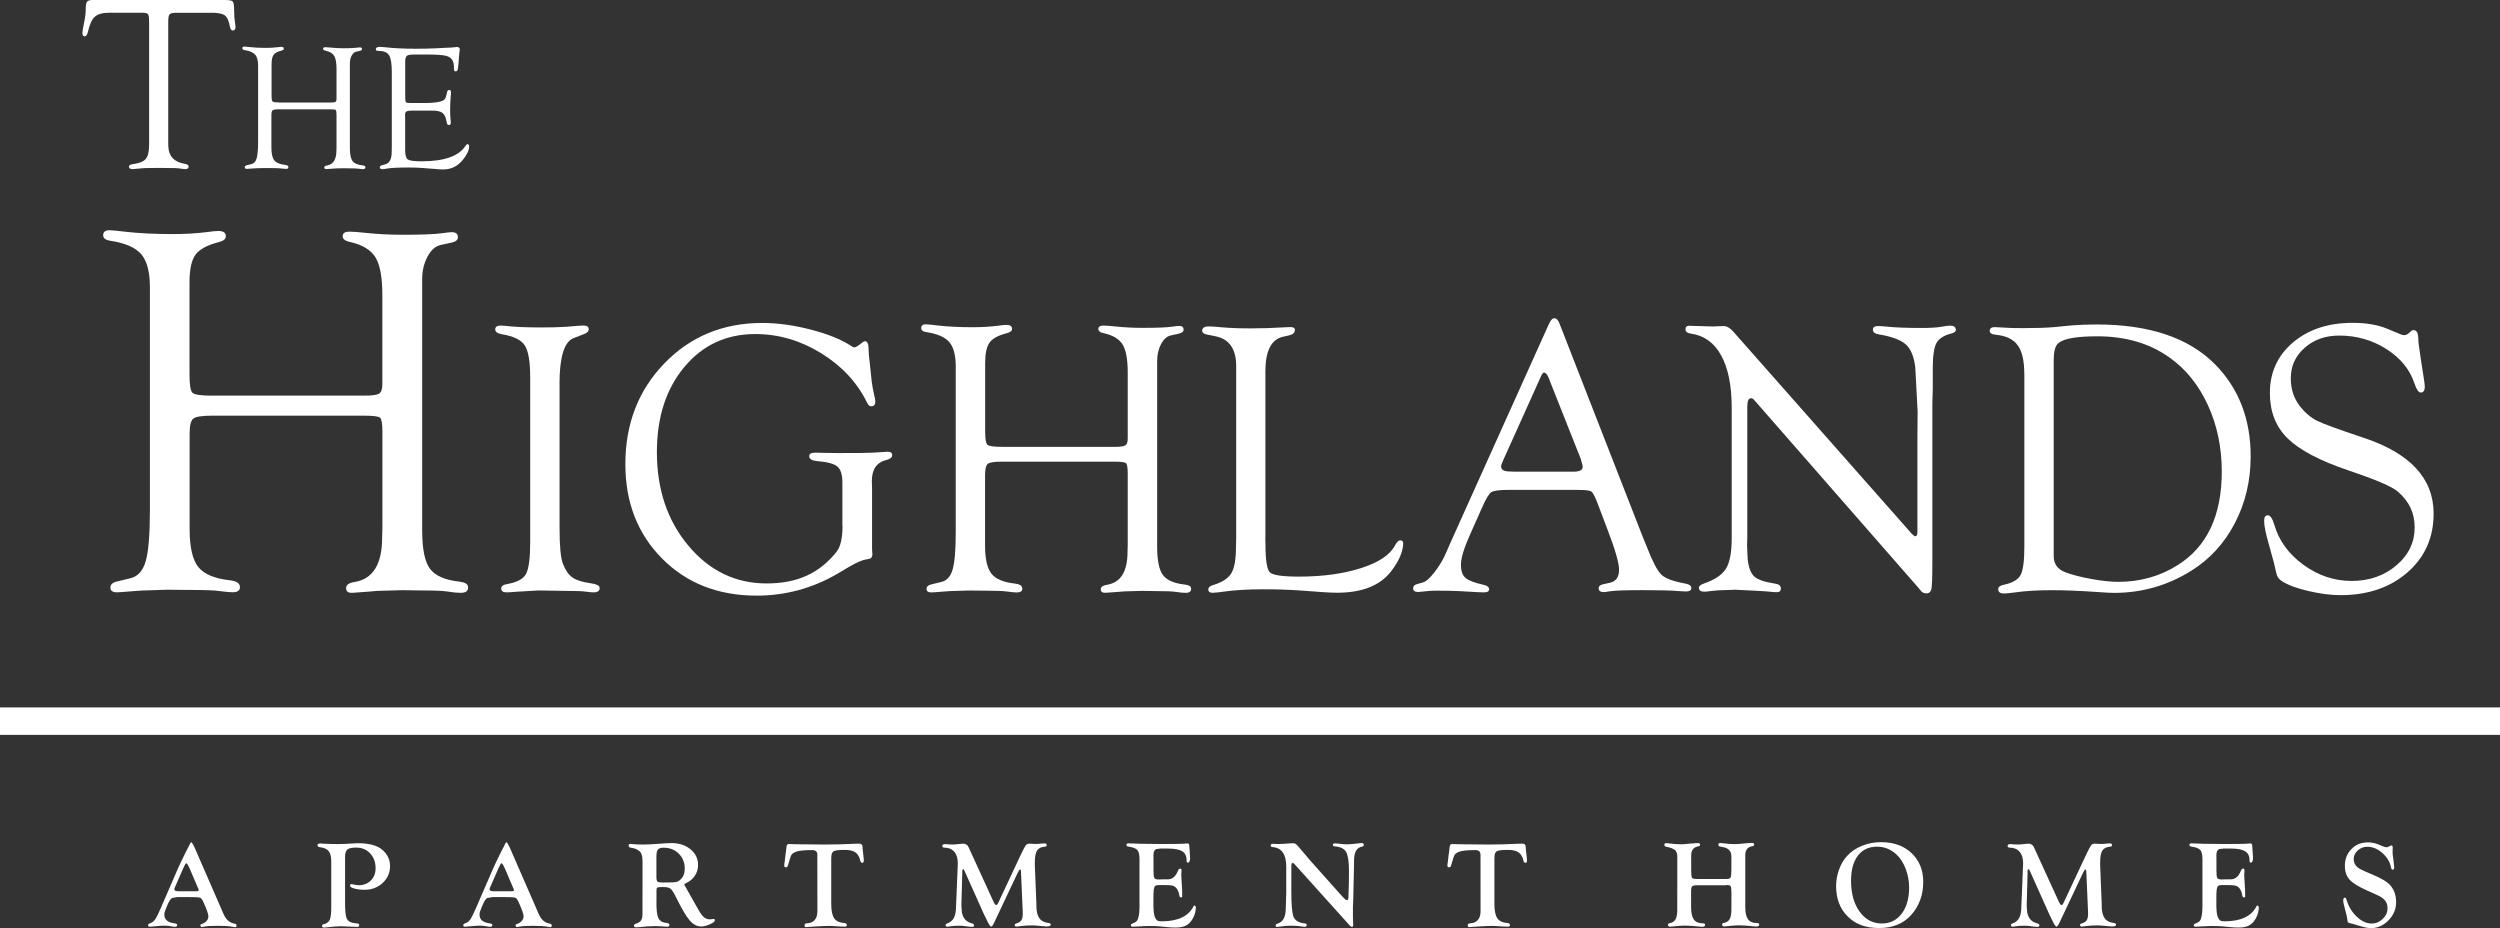 <?xml version="1.0" encoding="UTF-8"?>
<svg id="Layer_1" data-name="Layer 1" xmlns="http://www.w3.org/2000/svg" viewBox="0 0 473.45 175.75">
  <rect x="0" y="0" width="473.45" height="175.75" fill="#333333" stroke="none"/>
  <defs>
    <style>
      .cls-1 {
        fill: #fff;
        stroke-width: 0px;
      }
    </style>
  </defs>
  <path class="cls-1" d="M40.08,74.92h28.99c1.44,0,2.36-.13,2.75-.39s.59-.85.59-1.78v-16.81c0-3.38-.43-5.78-1.3-7.2-.87-1.41-2.47-2.38-4.79-2.91-.98-.19-1.46-.57-1.42-1.15.03-.54.44-.81,1.23-.81.69,0,1.8.08,3.34.25,2.16.23,4.45.34,6.88.34,3.5,0,5.96-.1,7.37-.29.88-.13,1.49-.2,1.82-.2.79,0,1.18.32,1.18.96,0,.5-.39.84-1.18,1.01l-2.01.44c-1.02.2-1.87.93-2.55,2.19-.69,1.26-1.03,2.71-1.03,4.35v47.51c0,3.51.49,5.93,1.47,7.27.98,1.34,2.87,2.16,5.65,2.46,1.01.13,1.54.45,1.57.96.07.77-.39,1.15-1.38,1.15-.66,0-1.51-.08-2.55-.25-.79-.13-2.42-.2-4.91-.2l-3.64-.05-3.69.1c-.59,0-1.38.05-2.36.15-2.03.16-3.16.25-3.39.25-.82.03-1.21-.29-1.18-.96.03-.58.59-.94,1.67-1.1,3.44-.59,5.16-3.4,5.16-8.41l.05-1.92v-18.06c0-1.54-.15-2.44-.44-2.71-.29-.26-1.28-.39-2.95-.39h-28.94c-1.87,0-3.03.19-3.49.56-.46.38-.69,1.34-.69,2.87v18.03c0,3.41.54,5.8,1.62,7.17s3.1,2.23,6.04,2.55c1.21.13,1.83.55,1.87,1.25.03.67-.44,1.01-1.42,1.01-.43,0-1.23-.07-2.41-.22-.88-.15-2.85-.22-5.9-.22l-4.13-.04-3.24.11c-.82,0-1.85.05-3.1.16-1.7.15-2.74.22-3.1.22-.82,0-1.23-.3-1.23-.91,0-.58.43-.96,1.28-1.15l2.46-.59c1.44-.33,2.42-1.41,2.95-3.25.52-1.84.79-5.06.79-9.65v-42.25c0-2.86-.54-4.92-1.62-6.2s-3.01-2.13-5.8-2.56c-.95-.13-1.43-.48-1.43-1.05,0-.67.43-.99,1.28-.96.62.03,1.6.13,2.95.29,2.55.29,5.55.44,8.99.44,2.33,0,4.5-.13,6.53-.39.88-.13,1.57-.2,2.06-.2.95,0,1.42.34,1.42,1.01,0,.51-.44.88-1.33,1.1-2.19.56-3.67,1.36-4.42,2.39-.75,1.03-1.13,2.77-1.13,5.2v17.6c0,1.87.19,2.99.57,3.35.38.36,1.58.54,3.61.54Z"/>
  <path class="cls-1" d="M105.97,72.73v27.26c0,3.4.21,5.65.62,6.74.48,1.24,1.08,2.11,1.8,2.62.71.51,1.84.87,3.36,1.09,1.21.17,1.82.46,1.82.89,0,.57-.38.85-1.13.85-.36,0-.82-.04-1.38-.12-.75-.11-2.04-.16-3.85-.16l-5.27-.08-4.29.25c-.7.07-1.29.11-1.75.11-.65,0-.98-.25-.98-.75,0-.43.38-.7,1.13-.82,1.84-.32,3.03-.95,3.56-1.91.53-.96.8-2.98.8-6.06v-31.17c0-3.01-.35-5.04-1.04-6.08-.69-1.04-2.16-1.75-4.42-2.11-.75-.14-1.14-.43-1.16-.85-.02-.52.33-.78,1.05-.78.19,0,.41.01.65.04,1.77.22,4.12.32,7.05.32,1.79,0,3.33-.04,4.62-.12l2.44-.2c.46-.03.76-.04.91-.04.65,0,.98.23.98.68,0,.43-.32.75-.95.96l-1.89.73c-1.79.68-2.69,3.58-2.69,8.71Z"/>
  <path class="cls-1" d="M159.53,99.54v-8.18c0-1.48-.32-2.48-.96-3.02-.64-.53-1.93-.87-3.87-1.02-.95-.09-1.43-.4-1.45-.92-.02-.45.39-.68,1.24-.68l1.46.04,2.73.04c3.74,0,5.92-.02,6.52-.07,1.68-.12,2.65-.18,2.92-.18.56,0,.84.22.84.67,0,.4-.36.7-1.09.89-1.84.44-2.76,1.77-2.76,4.01l.04,1.17v11.66l.07,1.17-.22.55c-.15.12-.5.22-1.05.29-.65.1-1.66.53-3.02,1.31l-2.4,1.42c-4.73,2.74-9.81,4.11-15.23,4.11-7.27,0-13.24-2.33-17.89-7-4.65-4.67-6.98-10.64-6.98-17.91,0-7.64,2.47-14,7.4-19.09,4.93-5.09,11.11-7.64,18.53-7.64,2.86,0,5.9.41,9.11,1.24,3.21.82,5.77,1.85,7.69,3.09.29.19.5.29.62.29.17,0,.4-.1.69-.29l.87-.65c.17-.15.34-.22.51-.22.44,0,.65.57.65,1.71,0,.53.07,1.36.22,2.47l.36,3.42c.12.92.29,1.84.51,2.76.12.44.18.79.18,1.05,0,.58-.24.89-.73.91-.32.02-.58-.18-.8-.62-1.89-3.87-4.8-7.01-8.73-9.43-3.93-2.42-8.09-3.63-12.48-3.63-5.48,0-9.96,2.08-13.43,6.24-3.47,4.16-5.2,9.54-5.2,16.12,0,7.07,1.99,12.98,5.98,17.74,3.99,4.76,8.93,7.13,14.82,7.13s10.02-1.99,13.2-5.96c.78-.97,1.16-2.63,1.16-4.98Z"/>
  <path class="cls-1" d="M189.64,84.63h21.45c1.07,0,1.75-.1,2.04-.29s.44-.63.44-1.31v-12.44c0-2.5-.32-4.28-.96-5.33-.64-1.05-1.82-1.76-3.55-2.15-.73-.14-1.08-.43-1.05-.85.02-.4.33-.6.91-.6.51,0,1.33.06,2.47.18,1.6.17,3.3.25,5.09.25,2.59,0,4.41-.07,5.45-.22.65-.1,1.1-.15,1.35-.15.58,0,.87.24.87.71,0,.37-.29.62-.87.75l-1.49.33c-.75.15-1.38.68-1.89,1.62-.51.93-.76,2.01-.76,3.22v35.16c0,2.59.36,4.39,1.09,5.38.73.99,2.12,1.6,4.18,1.82.75.09,1.14.33,1.16.71.05.57-.29.85-1.02.85-.49,0-1.12-.06-1.89-.18-.58-.1-1.79-.15-3.64-.15l-2.69-.04-2.73.07c-.44,0-1.02.04-1.75.11-1.5.12-2.34.18-2.51.18-.61.02-.9-.21-.87-.71.02-.43.44-.7,1.24-.82,2.55-.44,3.82-2.51,3.82-6.23l.04-1.42v-13.36c0-1.14-.11-1.81-.33-2-.22-.19-.95-.29-2.18-.29h-21.42c-1.38,0-2.24.14-2.58.42-.34.28-.51.99-.51,2.13v13.34c0,2.52.4,4.29,1.2,5.31s2.29,1.65,4.47,1.89c.9.1,1.36.4,1.38.93.02.5-.33.75-1.05.75-.32,0-.91-.06-1.78-.17-.65-.11-2.11-.17-4.36-.17l-3.05-.03-2.4.08c-.61,0-1.37.04-2.29.12-1.26.11-2.02.16-2.29.16-.61,0-.91-.22-.91-.68,0-.43.31-.71.95-.85l1.82-.44c1.07-.24,1.79-1.04,2.18-2.41.39-1.36.58-3.74.58-7.14v-31.27c0-2.11-.4-3.64-1.2-4.59s-2.23-1.58-4.29-1.9c-.7-.09-1.05-.35-1.05-.78,0-.5.31-.73.95-.71.46.02,1.19.1,2.18.22,1.89.22,4.11.33,6.65.33,1.72,0,3.33-.1,4.84-.29.65-.1,1.16-.15,1.53-.15.7,0,1.05.25,1.05.75,0,.38-.33.65-.98.82-1.62.41-2.72,1-3.27,1.77-.56.77-.84,2.05-.84,3.85v13.02c0,1.39.14,2.21.42,2.48.28.27,1.17.4,2.67.4Z"/>
  <path class="cls-1" d="M239.62,101.96l.04,1.27c0,2.91.28,4.64.84,5.17s2.38.8,5.46.8c4.54,0,8.48-.54,11.82-1.62,3.34-1.08,5.47-2.5,6.39-4.27.34-.65.68-.98,1.02-.98.39,0,.57.24.55.72-.1,1.59-.89,3.35-2.37,5.25-2.09,2.63-5.47,3.95-10.15,3.95-.78,0-1.67-.04-2.69-.11l-3.93-.29c-2.31-.17-4.74-.25-7.32-.25-2.98,0-5.48.15-7.5.44-.85.12-1.53.19-2.04.22-.61.02-.91-.19-.91-.64,0-.38.33-.66.99-.85,1.68-.51,2.81-1.26,3.39-2.24.57-.98.86-2.64.86-4.97l.04-1.68v-32.56c0-3.23-1.31-5.11-3.93-5.64l-1.64-.33c-.58-.12-.87-.36-.87-.71,0-.54.41-.82,1.23-.82.56,0,1.32.05,2.29.15,1.64.15,3.5.22,5.55.22,2.23,0,4.24-.06,6.06-.18.92-.05,1.44-.07,1.56-.07.58,0,.87.18.87.53,0,.52-.35.86-1.05,1.03l-1.27.29c-2.18.53-3.27,2.71-3.27,6.52v31.65Z"/>
  <path class="cls-1" d="M298.93,92.77h-13.16c-1.79,0-2.91.15-3.35.44s-1.02,1.26-1.75,2.91l-2.38,5.36c-1.08,2.45-1.62,4.27-1.62,5.46s.29,1.97.85,2.48c.57.51,1.69.95,3.36,1.31.73.14,1.1.43,1.13.85.02.4-.31.6-1.01.6-.27,0-.68-.01-1.23-.04l-3.48-.2c-1.16-.05-2.5-.08-4.03-.08-.7,0-1.25.02-1.63.05-1.23.14-1.91.2-2.03.2-.65,0-.98-.22-.98-.67,0-.4.21-.66.62-.78l1.35-.4c.48-.15,1.14-.73,1.96-1.76.82-1.03,1.5-2.1,2.04-3.22l1.05-2.4,18.69-41.52c.32-.73.67-1.09,1.05-1.09s.72.35.98,1.06l15.63,40.05.8,1.97c1.14,2.94,2.08,4.76,2.84,5.48s2.28,1.28,4.58,1.69c.75.14,1.11.44,1.09.89-.02.4-.36.6-1.02.6-.22,0-.68-.02-1.38-.07-1.26-.12-3.5-.18-6.73-.18s-5.48.07-6.33.22c-.51.1-.89.15-1.13.15-.63,0-.95-.25-.95-.75,0-.38.3-.63.91-.75l1.13-.25c1.21-.24,1.82-1.07,1.82-2.48,0-1.29-.74-3.85-2.22-7.69l-1.82-4.81c-.51-1.34-.91-2.11-1.2-2.31-.29-.21-1.12-.31-2.47-.31ZM299.37,86.92l-5.71-14.4-.29-.76c-.29-.78-.61-1.18-.95-1.2-.17-.02-.36.21-.58.69l-7.09,15.74c-.32.68-.47,1.13-.47,1.35,0,.63.56.95,1.67.95l.98.04h10.98c1.21,0,1.82-.3,1.82-.91,0-.17-.06-.45-.18-.84l-.18-.65Z"/>
  <path class="cls-1" d="M365.95,76.05v30.47c0,2.74-.06,4.41-.18,5-.12.59-.46.88-1.02.85-.36-.02-.64-.13-.84-.33l-.8-.95-30.65-35.05-.36-.4c-.15-.15-.32-.22-.51-.22-.46,0-.69.55-.69,1.64v24.68l-.04,1.53.11,2.58c.17,1.6.58,2.71,1.24,3.31.65.61,1.94,1.06,3.85,1.35.8.1,1.2.4,1.2.93,0,.47-.25.71-.76.71-.34,0-.7-.02-1.09-.07-.27-.05-1.32-.12-3.16-.22l-3.71-.18-1.75.07c-.95,0-1.84.06-2.69.17-.63.09-1.08.13-1.35.13-.63,0-.97-.22-1.02-.68-.02-.36.32-.65,1.02-.89,2.04-.7,3.41-1.64,4.13-2.82.72-1.18,1.07-3.08,1.07-5.7v-24.74c0-4.2-.67-7.5-2-9.92s-3.26-3.79-5.78-4.13c-.65-.09-.98-.37-.98-.82s.27-.67.8-.67c.12,0,.32.01.58.04l1.49.04,2.44.07.58-.04c.58-.02,1.03-.04,1.35-.04.61,0,1.21.35,1.82,1.05l33.45,37.89c.53.61.87.9,1.02.87.24-.02.38-.25.4-.69v-18l.04-4.91-.44-8.36c-.24-2.06-.84-3.52-1.8-4.38-.96-.86-2.69-1.5-5.18-1.91-.7-.12-1.05-.41-1.05-.89s.35-.67,1.05-.67c.31,0,.82.03,1.53.1,1.67.18,3.91.26,6.73.26,1.5,0,2.7-.07,3.6-.22.78-.15,1.37-.22,1.78-.22.63,0,.97.25,1.02.76.02.32-.22.55-.73.69-1.48.36-2.45.97-2.93,1.82-.47.85-.71,2.44-.71,4.76v3.93l-.07,2.4Z"/>
  <path class="cls-1" d="M383.36,70.79c0-2.45-.41-4.25-1.24-5.39-.82-1.14-2.19-1.81-4.11-2-.8-.07-1.2-.32-1.2-.74,0-.47.32-.71.95-.71l2.87.15c.29.02,1.14.04,2.55.04,2.45,0,4.35-.06,5.71-.18l3.38-.33c1.45-.12,3.05-.18,4.8-.18,9.94,0,17.39,2.5,22.36,7.49,4.53,4.56,6.8,10.39,6.8,17.49,0,4.58-.99,8.79-2.98,12.62-1.99,3.83-4.75,6.85-8.29,9.05-4.46,2.79-9.33,4.18-14.62,4.18-.63,0-1.75-.06-3.35-.18-3.25-.22-6.07-.33-8.47-.33-2.59,0-4.85.13-6.76.4-.87.12-1.56.19-2.07.22-.85.05-1.27-.22-1.27-.82,0-.4.34-.68,1.02-.82,1.65-.34,2.71-.95,3.2-1.82.48-.87.73-2.66.73-5.35v-32.77ZM388.93,67.9v37.43c0,1.48.74,2.49,2.22,3.05,1.28.48,2.92.91,4.92,1.27,2,.36,3.69.54,5.07.54,4.14,0,7.87-1.04,11.19-3.12,5.62-3.48,8.43-9.41,8.43-17.79,0-4.55-.88-8.74-2.63-12.56-1.76-3.82-4.17-6.82-7.25-9-3.75-2.69-8.32-4.03-13.69-4.03-3.83,0-6.26.41-7.3,1.23-.63.48-.94,1.48-.94,2.98Z"/>
  <path class="cls-1" d="M445.55,61.14c2.59,0,4.79.38,6.58,1.13l2.51,1.05c.22.1.44.15.65.15.29,0,.58-.12.87-.36l.51-.44c.07-.1.21-.15.4-.15.61-.02.91.57.91,1.78,0,.41.16,1.64.47,3.67l.58,3.75c.12.8.18,1.3.18,1.49,0,.75-.26,1.13-.78,1.13-.4,0-.79-.58-1.19-1.75-.87-2.63-2.64-4.79-5.31-6.49-2.67-1.7-5.65-2.55-8.93-2.55-2.61,0-4.79.77-6.54,2.31-1.75,1.54-2.63,3.46-2.63,5.77,0,2.04.57,3.8,1.71,5.28.99,1.26,2.08,2.18,3.25,2.77,1.17.58,4.06,1.64,8.66,3.17,8.96,2.93,13.43,7.74,13.43,14.42,0,4.53-1.65,8.24-4.94,11.12-3.3,2.88-7.53,4.32-12.69,4.32-1.87,0-3.92-.27-6.16-.8-2.24-.53-3.88-1.15-4.93-1.85-.44-.29-.73-.6-.87-.93-.15-.33-.36-1.17-.65-2.53-.05-.19-.35-1.3-.91-3.31-.63-2.18-.95-3.73-.95-4.65,0-.73.25-1.08.74-1.05.44.02.84.62,1.19,1.79.87,3.01,2.71,5.54,5.51,7.58,2.8,2.04,5.85,3.06,9.14,3.06s6.16-.98,8.47-2.95c2.31-1.96,3.46-4.36,3.46-7.17s-1.07-4.96-3.2-6.81c-1.09-.95-4.24-2.29-9.44-4.04-5.37-1.82-9.18-3.83-11.42-6.03-2.24-2.2-3.36-5.06-3.36-8.58,0-3.92,1.46-7.12,4.38-9.59,2.92-2.47,6.68-3.71,11.29-3.71Z"/>
  <path class="cls-1" d="M39.95,2.42h-6.53c-.68,0-1.11.09-1.29.28-.18.19-.27.64-.27,1.37v22.8l.02.91c.08,1.81,1.09,2.89,3.04,3.23.54.09.81.27.81.52,0,.33-.22.5-.65.5-.19,0-.57-.05-1.14-.14-.29-.05-.99-.07-2.09-.07l-1.7-.02-1.82.02c-.65,0-1.2.02-1.65.07-.88.09-1.4.14-1.56.14-.47,0-.7-.17-.7-.5,0-.24.26-.39.77-.45,1.19-.16,2-.48,2.42-.99.42-.5.63-1.41.63-2.71V4.32l-.02-.61c0-.56-.08-.91-.24-1.07-.16-.16-.54-.23-1.13-.23h-6.15c-1.25,0-2.16.25-2.73.75-.57.5-1,1.45-1.31,2.84-.14.6-.35.9-.63.88-.28-.01-.42-.22-.42-.62,0-.32.09-.92.28-1.78.23-1.11.35-2.03.35-2.75s.08-1.18.24-1.4C16.64.11,16.99,0,17.51,0h25.01C43.38,0,43.89.09,44.07.28s.27.73.27,1.64.04,1.57.12,1.99c.08.52.12.9.14,1.13.02.46-.15.71-.49.74-.28.02-.46-.22-.56-.72-.2-1.1-.53-1.82-.98-2.15s-1.32-.5-2.62-.5Z"/>
  <path class="cls-1" d="M52.81,19.42h9.79c.49,0,.8-.04.93-.13.13-.09.2-.29.2-.6v-5.68c0-1.14-.15-1.95-.44-2.43-.29-.48-.83-.8-1.62-.98-.33-.06-.49-.19-.48-.39.01-.18.15-.27.41-.27.23,0,.61.03,1.13.08.73.08,1.5.12,2.32.12,1.18,0,2.01-.03,2.49-.1.3-.04.5-.07.61-.07.27,0,.4.11.4.32,0,.17-.13.28-.4.34l-.68.15c-.34.07-.63.31-.86.74s-.35.92-.35,1.47v16.04c0,1.18.17,2,.5,2.46.33.45.97.73,1.91.83.34.04.52.15.53.32.02.26-.13.39-.46.39-.22,0-.51-.03-.86-.08-.27-.04-.82-.07-1.66-.07l-1.23-.02-1.24.03c-.2,0-.46.02-.8.05-.69.06-1.07.08-1.14.08-.28.01-.41-.1-.4-.32.01-.19.2-.32.56-.37,1.16-.2,1.74-1.15,1.74-2.84l.02-.65v-6.1c0-.52-.05-.83-.15-.91-.1-.09-.43-.13-1-.13h-9.77c-.63,0-1.02.06-1.18.19-.16.13-.23.45-.23.97v6.09c0,1.15.18,1.96.55,2.42.37.46,1.05.75,2.04.86.41.04.62.18.63.42.01.23-.15.34-.48.34-.14,0-.41-.03-.81-.08-.3-.05-.96-.08-1.99-.08h-1.39s-1.09.02-1.09.02c-.28,0-.63.02-1.05.06-.58.05-.92.07-1.05.07-.28,0-.41-.1-.41-.31,0-.19.14-.32.43-.39l.83-.2c.49-.11.82-.48,1-1.1.18-.62.27-1.71.27-3.26v-14.27c0-.96-.18-1.66-.55-2.09-.37-.43-1.02-.72-1.96-.86-.32-.04-.48-.16-.48-.36,0-.23.14-.33.43-.32.21.01.54.04,1,.1.86.1,1.87.15,3.04.15.79,0,1.52-.04,2.21-.13.3-.04.53-.07.7-.07.32,0,.48.11.48.34,0,.17-.15.3-.45.37-.74.19-1.24.46-1.49.81-.25.35-.38.93-.38,1.76v5.94c0,.63.06,1.01.19,1.13s.53.18,1.22.18Z"/>
  <path class="cls-1" d="M76.74,11.74v6.69c0,.51.05.82.14.92.09.11.38.16.85.16h2.55c1.16,0,2.08-.07,2.75-.2.6-.12.98-.28,1.16-.48s.34-.66.48-1.39c.06-.28.2-.41.42-.4.21.01.32.16.32.45,0,.08,0,.2-.02.36-.1,1.07-.15,2.05-.15,2.93,0,.67.03,1.34.1,2,.02.22.03.38.03.48,0,.28-.11.41-.32.41-.24,0-.38-.12-.42-.36l-.1-.46c-.13-.74-.4-1.24-.79-1.51-.4-.27-1.07-.4-2.02-.4h-3.66c-.54,0-.9.06-1.08.17-.18.11-.27.33-.27.66l.02.55v6.12c0,.94.17,1.53.5,1.76.34.23,1.19.35,2.56.35,4.34,0,7.13-.98,8.37-2.94.12-.19.25-.29.37-.3.2-.01.31.13.31.43,0,.72-.4,1.57-1.21,2.56-.97,1.19-2.2,1.79-3.68,1.79-.32,0-.75-.02-1.29-.07-2.11-.2-3.86-.3-5.24-.3-1.94,0-3.3.07-4.1.2-.42.08-.71.12-.86.12-.35,0-.53-.12-.53-.36,0-.18.14-.31.43-.39l.63-.18c.8-.22,1.19-1,1.19-2.33l.02-1.08v-14.04c0-1.58-.17-2.65-.52-3.2-.35-.55-1.03-.82-2.03-.82-.32,0-.48-.1-.48-.31,0-.3.25-.45.75-.45.28,0,.65.03,1.11.08,1.58.18,3.48.27,5.71.27,1.35,0,2.54-.02,3.58-.07l2.36-.12c.65-.02,1.05-.04,1.19-.07.3-.04.52-.07.66-.07.36,0,.55.16.55.48,0,.1-.02.23-.05.38s-.08.6-.13,1.32l-.07.98c-.06.64-.11,1.04-.17,1.2s-.18.25-.37.26c-.21.01-.32-.15-.32-.5v-.43c0-.35-.07-.69-.2-1.01-.21-.5-.63-.83-1.28-1-.64-.17-1.82-.25-3.53-.25h-2.6c-.68,0-1.13.09-1.32.26-.2.17-.3.55-.3,1.14Z"/>
  <path class="cls-1" d="M37.1,161.08l5.2,11.94c.26.6.56,1.05.92,1.35.35.3.8.5,1.36.59.14.02.21.13.21.33,0,.21-.09.31-.26.3-.1,0-.24-.03-.44-.07-.59-.13-1.54-.19-2.84-.19s-2.21.06-2.68.18c-.11.03-.21.05-.3.05-.21,0-.32-.11-.32-.33,0-.11.08-.19.25-.24.37-.11.67-.3.91-.57.24-.27.36-.56.36-.87,0-.43-.33-1.36-.99-2.81-.21-.44-.43-.7-.68-.76-.25-.06-1.12-.1-2.63-.1h-1.55l-1.03.18c-.28.13-.6.63-.96,1.51l-.35.88c-.11.25-.16.51-.16.76,0,.96.67,1.51,2.01,1.67.29.04.43.15.42.34-.02.2-.15.3-.41.3-.14,0-.33-.02-.58-.07-.5-.1-.95-.15-1.35-.15-.36,0-.94.04-1.74.11-.6.06-.97.09-1.11.09-.21,0-.32-.09-.32-.28,0-.16.11-.27.32-.35.41-.13.74-.37.99-.71.25-.35.62-1.08,1.1-2.19l3.12-7.2c.25-.57.43-.96.53-1.18l1.06-2.18.55-1.07v.03c.24-.58.41-.87.49-.87.12,0,.33.32.63.96l.27.61ZM37.52,168.23l-1.49-3.49c-.36-.84-.61-1.26-.76-1.26-.09,0-.26.27-.5.81l-.22.48-1.33,3.05-.13.28c-.05.11-.08.21-.08.3,0,.26.27.39.82.39h3.38c.29,0,.43-.08.43-.24,0-.04-.02-.1-.06-.19l-.06-.13Z"/>
  <path class="cls-1" d="M65.35,162.35v8.67c0,1.45.1,2.4.29,2.87.23.56.76.87,1.59.95l.49.05c.21.02.31.13.31.34s-.15.31-.43.31c-.07,0-.18,0-.33-.02-.24-.02-.5-.03-.75-.03l-1.77-.07h-.45c-.54.01-1.28.07-2.22.18-.31.04-.55.06-.72.06-.24,0-.37-.09-.38-.28,0-.18.09-.29.29-.34.59-.14.98-.42,1.17-.83.19-.42.29-1.19.29-2.32v-8.8c0-.88-.17-1.52-.5-1.92-.33-.4-.89-.65-1.68-.73-.28-.04-.42-.16-.42-.36,0-.23.16-.34.49-.34.08,0,.26.01.54.03.84.05,1.81.08,2.92.08.53,0,.96-.01,1.3-.03l1.27-.08c.43-.03.82-.05,1.17-.05,2.16,0,3.73.45,4.72,1.36.88.82,1.33,1.81,1.33,2.97,0,1.26-.46,2.32-1.4,3.19-.93.87-2.07,1.3-3.42,1.3-.73,0-1.37-.08-1.93-.23-.55-.15-.83-.33-.83-.54s.1-.31.29-.31c.05,0,.11.01.18.03.42.12.83.18,1.22.18.92,0,1.67-.3,2.26-.9.59-.6.89-1.36.89-2.29,0-1.16-.34-2.1-1.03-2.83-.68-.73-1.56-1.1-2.64-1.1-.83,0-1.39.12-1.68.37-.29.25-.43.73-.43,1.44Z"/>
  <path class="cls-1" d="M96.79,161.08l5.2,11.94c.26.6.56,1.05.92,1.35.35.3.8.5,1.36.59.14.02.21.13.21.33,0,.21-.09.31-.26.3-.1,0-.24-.03-.44-.07-.59-.13-1.54-.19-2.84-.19s-2.21.06-2.68.18c-.11.03-.21.05-.3.05-.21,0-.32-.11-.32-.33,0-.11.08-.19.25-.24.37-.11.67-.3.91-.57.24-.27.36-.56.36-.87,0-.43-.33-1.36-.99-2.81-.21-.44-.43-.7-.68-.76-.25-.06-1.12-.1-2.63-.1h-1.55l-1.03.18c-.28.13-.6.63-.96,1.51l-.35.88c-.11.25-.16.51-.16.76,0,.96.67,1.51,2.01,1.67.29.04.43.15.42.34-.02.2-.15.3-.41.3-.14,0-.33-.02-.58-.07-.5-.1-.95-.15-1.35-.15-.36,0-.94.04-1.74.11-.6.06-.97.09-1.11.09-.21,0-.32-.09-.32-.28,0-.16.11-.27.32-.35.41-.13.74-.37.99-.71.25-.35.62-1.08,1.1-2.19l3.12-7.2c.25-.57.43-.96.53-1.18l1.06-2.18.55-1.07v.03c.24-.58.41-.87.49-.87.12,0,.33.32.63.96l.27.61ZM97.22,168.23l-1.49-3.49c-.36-.84-.61-1.26-.76-1.26-.09,0-.26.27-.5.81l-.22.48-1.33,3.05-.13.28c-.05.11-.08.21-.08.3,0,.26.27.39.82.39h3.38c.29,0,.43-.08.43-.24,0-.04-.02-.1-.06-.19l-.06-.13Z"/>
  <path class="cls-1" d="M124.31,170.98c0,1.45.13,2.43.4,2.94.27.51.79.81,1.58.88.32.03.48.15.48.37s-.13.33-.39.33c-.08,0-.24-.01-.47-.03-.66-.05-1.29-.08-1.9-.08-.51,0-.96.01-1.36.04l-.96.09-.77.07c-.21.02-.36.03-.45.03-.27,0-.41-.1-.41-.31,0-.17.08-.28.23-.33.52-.16.88-.37,1.08-.64s.3-.68.3-1.24v-1.53s.01-8.26.01-8.26c0-.91-.11-1.53-.34-1.84-.37-.51-.98-.82-1.83-.92-.31-.05-.47-.18-.47-.4s.11-.33.32-.33c.08,0,.22.01.41.03.59.06,1.23.09,1.93.09.77,0,1.7-.04,2.8-.13,1.29-.1,2.18-.15,2.67-.15,1.45,0,2.65.4,3.6,1.18.95.79,1.43,1.78,1.43,2.98,0,.76-.21,1.44-.63,2.06-.42.62-1,1.09-1.74,1.41-.15.06-.23.14-.22.23,0,.08.05.17.11.27s.17.29.31.54l1.02,1.81,1.18,2.09c.4.71.76,1.2,1.08,1.47.32.27.69.41,1.12.41.18,0,.34-.02.49-.05.09-.02.18-.03.25-.03.14,0,.21.09.21.26,0,.22-.31.47-.94.75-.62.28-1.18.42-1.66.42-.78,0-1.51-.38-2.17-1.15-.66-.77-1.52-2.23-2.58-4.37-.41-.85-.75-1.38-1.02-1.61-.27-.22-.7-.34-1.3-.34h-.71l-.51.09c-.11.06-.17.24-.17.55v2.32ZM124.31,162.05v3.96c0,.49.06.8.19.93s.43.19.9.19c1.36,0,2.2-.02,2.53-.07s.63-.2.91-.46c.56-.5.84-1.2.84-2.08,0-1.15-.38-2.1-1.13-2.85-.75-.75-1.71-1.13-2.87-1.13-.52,0-.88.11-1.07.33s-.29.62-.29,1.2Z"/>
  <path class="cls-1" d="M157.42,162.56v8.61c0,1.29.19,2.2.56,2.74s1.03.84,1.98.9c.27.02.41.16.41.41,0,.18-.12.27-.35.27-.05,0-.15,0-.29-.01l-.86-.03-1.43-.09c-.11,0-.27-.01-.46-.01-.44,0-.84.01-1.19.03l-2.53.15c-.27.03-.45.05-.55.05-.24,0-.35-.1-.34-.3,0-.17.05-.28.11-.33.07-.05.22-.08.45-.1.59-.04,1.05-.25,1.38-.65s.49-.93.49-1.61v-.54s-.01-10.16-.01-10.16c0-.6-.32-.9-.97-.9-1.53,0-2.57.11-3.12.33-.4.17-.67.36-.81.57-.13.21-.31.73-.54,1.57l-.09.32c-.08.31-.21.47-.39.47-.25,0-.37-.12-.35-.35,0-.21.05-.51.11-.89l.11-1,.14-1.02.08-.7c.03-.3.19-.45.48-.45.08,0,.21,0,.39.02.3.02.72.03,1.27.03l2.33.02,2.78.03c1.79,0,3.69-.05,5.7-.15.4-.02.65-.02.77-.02.42,0,.64.18.66.53l.06.82c0,.13.05.44.11.93.05.4.08.73.08.97s-.1.38-.31.38c-.18,0-.3-.15-.37-.44-.16-.71-.47-1.23-.92-1.54s-1.11-.47-1.97-.47c-1.16,0-1.88.09-2.17.27-.29.18-.43.62-.43,1.33Z"/>
  <path class="cls-1" d="M183.45,160.49l4.69,10.25c.21.45.38.67.51.66s.28-.16.42-.47l4.31-9.19c.41-.87.7-1.41.87-1.64.18-.22.41-.33.69-.33.11,0,.28.01.5.03.22.02.45.03.69.03.31,0,.7-.03,1.16-.08.24-.02.41-.03.53-.03.27,0,.4.11.4.33,0,.18-.1.28-.31.29-.72.05-1.22.29-1.5.72s-.43,1.15-.43,2.16v.78s.29,7.1.29,7.1v.47c.01,1.05.2,1.83.57,2.34.37.51.98.81,1.82.9.21.03.32.14.32.34,0,.21-.26.31-.78.31-.15,0-.4-.02-.73-.06-.93-.1-1.59-.15-1.98-.15-.8,0-1.47.04-2,.11-.5.08-.85.11-1.03.11s-.29-.1-.29-.29c0-.15.11-.25.33-.31.43-.12.74-.32.92-.58.18-.27.27-.66.27-1.19,0-.25,0-.43-.01-.54l-.33-7.59c0-.21-.06-.31-.15-.31-.11,0-.27.21-.47.63l-4.31,9.13-.16.34c-.22.47-.4.71-.55.72-.17,0-.45-.41-.84-1.26l-.58-1.19-3.66-8.17-.08-.17c-.03-.05-.08-.08-.14-.08-.12,0-.18.16-.18.47v.37s-.16,5.78-.16,5.78v.46s.09,1.08.09,1.08c.21,1.12.81,1.81,1.8,2.06.34.09.51.22.51.4,0,.2-.13.3-.4.3-.21,0-.45-.02-.73-.06l-.81-.11c-.21-.03-.5-.05-.89-.05-.7,0-1.24.04-1.63.11-.25.05-.44.08-.57.08-.24,0-.36-.1-.36-.3,0-.14.09-.24.27-.3.59-.2,1.02-.55,1.29-1.06.27-.51.41-1.21.41-2.11l.31-7.5.03-.77c0-.91-.22-1.63-.67-2.15-.45-.52-1.06-.78-1.84-.78-.29,0-.43-.11-.43-.33s.16-.34.49-.34c.07,0,.16,0,.26.01l.66.05c.12,0,.28.01.47.01.36,0,.71-.02,1.05-.07.52-.06.85-.09,1.01-.09.5,0,.86.24,1.07.72Z"/>
  <path class="cls-1" d="M218.45,162.43v2.48c0,.71.05,1.16.15,1.35.1.19.35.29.75.29h.34s.5-.02.5-.02h.97c.75,0,1.34-.42,1.75-1.25l.26-.56c.07-.14.18-.21.34-.22.17,0,.25.1.25.31,0,.06-.01.23-.03.5-.02.2-.02.37-.02.5,0,.24.03.82.1,1.72.05.59.07,1.1.07,1.54v.58c.01.11,0,.18-.02.22-.03.05-.09.07-.18.08-.19.02-.31-.13-.35-.43-.1-.65-.33-1.14-.69-1.48-.2-.18-.44-.3-.73-.35-.29-.05-.82-.08-1.61-.08h-.78c-.37,0-.62.06-.75.17-.13.11-.22.33-.27.67-.05.38-.07.98-.07,1.8v1.03c0,1.07.08,1.85.25,2.32.13.34.28.57.46.7s.45.18.81.18c3.1,0,5.12-.94,6.07-2.83.05-.09.1-.14.14-.15.08-.02.15,0,.21.07s.1.15.1.25c0,.75-.2,1.48-.61,2.18-.34.6-.75,1.02-1.26,1.28-.5.26-1.17.38-2,.38-.49,0-1.03-.03-1.62-.09l-1.33-.13c-.49-.05-1.15-.07-1.98-.07-.56,0-1.4.03-2.54.1-.31.02-.54.03-.67.03-.18,0-.28-.09-.3-.26,0-.14.08-.24.25-.31.43-.17.73-.34.89-.53s.28-.52.37-1c.08-.4.13-.95.13-1.64v-9.06c0-.85-.14-1.43-.42-1.74-.28-.3-.86-.52-1.73-.64-.21-.03-.31-.14-.31-.34,0-.18.13-.27.38-.27.05,0,.17,0,.34.02.14,0,.32.01.56.01l1.16.05,4.34.05c2.49,0,4.03-.03,4.61-.1.06,0,.11-.01.16-.01.22,0,.33.13.33.38,0,.18.02.49.07.94.06.66.09,1.14.09,1.43,0,.58-.15.88-.45.89-.14,0-.22-.16-.22-.51,0-.76-.28-1.31-.83-1.65-.55-.34-1.45-.51-2.68-.51h-1.4l-.78.09c-.39.12-.58.51-.58,1.16v.47Z"/>
  <path class="cls-1" d="M247.63,162.4l6.05,6.79.39.43c.52.58.86.87,1.04.87.16,0,.25-.23.26-.7.07-1.68.1-3.29.1-4.81,0-1.79-.18-3-.54-3.63-.36-.63-1.07-.99-2.13-1.06-.25-.02-.38-.1-.38-.27,0-.2.11-.3.33-.3.27,0,.72.04,1.33.11.4.05.73.07.99.07.53,0,1.36-.07,2.51-.22.15-.02.26-.02.33-.02.24,0,.37.11.37.33,0,.19-.12.31-.37.35-.98.18-1.48,1.06-1.48,2.62v.56l-.16,7.14-.05.98v1.27s0,.87,0,.87l.05,1.43c0,.21-.08.32-.23.31-.14,0-.28-.09-.42-.25l-10.41-11.56c-.18-.2-.31-.3-.38-.3-.18,0-.27.17-.27.51v.33s-.01,4.43-.01,4.43c0,2.37.12,3.95.35,4.75.25.85,1,1.34,2.23,1.45.23.02.34.12.34.29,0,.23-.12.35-.36.35-.09,0-.24-.02-.45-.05-.64-.11-1.35-.16-2.13-.16s-1.46.05-2.06.16c-.27.04-.46.07-.58.07-.21,0-.31-.09-.31-.28,0-.16.11-.26.33-.33.56-.16.96-.49,1.22-.99.26-.5.38-1.22.38-2.15l.08-2.72v-4.95c0-2.34-.87-3.58-2.6-3.7-.24-.02-.35-.11-.35-.29,0-.22.13-.33.39-.33l.79.03h.48c.6-.01,1.23-.05,1.92-.11.25-.02.46-.03.63-.03.24,0,.42.05.56.15.14.1.43.42.87.94l.79.93c.31.37.5.59.56.66Z"/>
  <path class="cls-1" d="M283.01,162.56v8.61c0,1.29.19,2.2.56,2.74s1.03.84,1.98.9c.27.02.41.16.41.41,0,.18-.12.27-.35.27-.05,0-.15,0-.29-.01l-.86-.03-1.43-.09c-.11,0-.27-.01-.46-.01-.44,0-.84.01-1.19.03l-2.53.15c-.27.03-.45.05-.55.05-.24,0-.35-.1-.34-.3,0-.17.05-.28.11-.33.07-.05.22-.08.45-.1.59-.04,1.05-.25,1.38-.65s.49-.93.49-1.61v-.54s-.01-10.16-.01-10.16c0-.6-.32-.9-.97-.9-1.53,0-2.57.11-3.12.33-.4.17-.67.36-.81.57-.13.21-.31.73-.54,1.57l-.09.32c-.08.31-.21.47-.39.47-.25,0-.37-.12-.35-.35,0-.21.05-.51.11-.89l.11-1,.14-1.02.08-.7c.03-.3.19-.45.48-.45.08,0,.21,0,.39.02.3.02.72.03,1.27.03l2.33.02,2.78.03c1.79,0,3.69-.05,5.7-.15.4-.02.65-.02.77-.02.42,0,.64.18.66.53l.06.82c0,.13.05.44.11.93.05.4.08.73.08.97s-.1.38-.31.38c-.18,0-.3-.15-.37-.44-.16-.71-.47-1.23-.92-1.54s-1.11-.47-1.97-.47c-1.16,0-1.88.09-2.17.27-.29.18-.43.62-.43,1.33Z"/>
  <path class="cls-1" d="M326.87,167.65h-5.42c-.54,0-.87.07-1,.21s-.19.51-.19,1.11v2.84c0,1.08.18,1.86.53,2.34.35.48.93.71,1.73.71.26,0,.39.1.39.3,0,.24-.2.36-.59.36-.14,0-.41-.02-.81-.07-.9-.11-1.73-.16-2.48-.16-.47,0-1.1.04-1.89.13-.47.05-.76.08-.88.08-.24,0-.37-.13-.37-.38,0-.16.1-.26.29-.28.52-.08.89-.32,1.12-.71.22-.39.34-.98.34-1.77v-.62s.01-9.53.01-9.53c0-.56-.15-.97-.45-1.23s-.86-.47-1.68-.63c-.21-.05-.32-.16-.32-.34,0-.22.12-.34.37-.34.14,0,.39.03.75.08.62.1,1.34.14,2.17.14.28,0,.88-.05,1.81-.15.55-.05.96-.08,1.25-.08s.41.1.41.31c0,.17-.11.28-.33.31-.9.15-1.35.72-1.35,1.7v2.93c0,.78.06,1.23.17,1.36.11.13.48.2,1.1.2h5.34c.46,0,.75-.09.85-.28.1-.19.15-.7.15-1.55v-2.46c0-.98-.54-1.56-1.61-1.76l-.53-.1c-.21-.04-.32-.15-.32-.34,0-.22.12-.34.37-.34.14,0,.39.03.75.08.63.1,1.35.14,2.18.14.29,0,.89-.05,1.81-.15.55-.05.96-.08,1.25-.08s.41.1.41.31c0,.17-.11.28-.33.31-.9.15-1.35.72-1.35,1.7v9.81c0,1.08.17,1.86.52,2.34.35.48.91.71,1.7.71.28,0,.42.1.42.3,0,.24-.2.36-.59.36-.14,0-.4-.02-.8-.07-.91-.11-1.73-.16-2.48-.16-.48,0-1.11.04-1.9.13-.47.05-.76.08-.88.08-.24,0-.37-.13-.37-.38,0-.16.1-.26.29-.28.52-.08.89-.32,1.12-.71.22-.39.34-.98.34-1.77v-.62s.01-2.51.01-2.51c0-.75-.05-1.2-.15-1.35-.1-.16-.38-.23-.86-.23Z"/>
  <path class="cls-1" d="M356.25,159.49c2.38,0,4.3.69,5.77,2.08,1.46,1.39,2.2,3.2,2.2,5.45,0,2.45-.75,4.52-2.26,6.23-1.47,1.66-3.5,2.5-6.09,2.5s-4.45-.72-5.93-2.17c-1.48-1.45-2.22-3.38-2.22-5.8,0-1.04.19-2.07.56-3.1s.88-1.89,1.52-2.58c.74-.82,1.68-1.46,2.82-1.92,1.14-.46,2.35-.69,3.63-.69ZM355.43,160.35c-1.53,0-2.73.57-3.59,1.7-.86,1.14-1.29,2.72-1.29,4.75,0,2.39.54,4.34,1.62,5.84s2.49,2.25,4.22,2.25c1.56,0,2.81-.62,3.75-1.86.94-1.24,1.41-2.9,1.41-4.97,0-1.2-.22-2.37-.65-3.51-.43-1.14-1.01-2.05-1.74-2.72-1.05-.99-2.3-1.49-3.73-1.49Z"/>
  <path class="cls-1" d="M385.2,160.49l4.69,10.25c.21.45.38.67.51.66s.28-.16.42-.47l4.31-9.19c.41-.87.7-1.41.87-1.64.18-.22.41-.33.69-.33.11,0,.28.01.5.03.22.02.45.03.69.03.31,0,.7-.03,1.16-.08.24-.02.41-.03.53-.03.27,0,.4.11.4.33,0,.18-.1.28-.31.29-.72.05-1.22.29-1.5.72s-.43,1.15-.43,2.16v.78s.29,7.1.29,7.1v.47c.01,1.05.2,1.83.57,2.34.37.51.98.81,1.82.9.21.03.32.14.32.34,0,.21-.26.31-.78.31-.15,0-.4-.02-.73-.06-.93-.1-1.59-.15-1.98-.15-.8,0-1.47.04-2,.11-.5.08-.85.11-1.03.11s-.29-.1-.29-.29c0-.15.11-.25.33-.31.43-.12.74-.32.92-.58.18-.27.27-.66.27-1.19,0-.25,0-.43-.01-.54l-.33-7.59c0-.21-.06-.31-.15-.31-.11,0-.27.21-.47.63l-4.31,9.13-.16.34c-.22.47-.4.71-.55.72-.17,0-.45-.41-.84-1.26l-.58-1.19-3.66-8.17-.08-.17c-.03-.05-.08-.08-.14-.08-.12,0-.18.16-.18.47v.37s-.16,5.78-.16,5.78v.46s.09,1.08.09,1.08c.21,1.12.81,1.81,1.8,2.06.34.09.51.22.51.4,0,.2-.13.3-.4.3-.21,0-.45-.02-.73-.06l-.81-.11c-.21-.03-.5-.05-.89-.05-.7,0-1.24.04-1.63.11-.25.05-.44.08-.57.08-.24,0-.36-.1-.36-.3,0-.14.09-.24.27-.3.59-.2,1.02-.55,1.29-1.06.27-.51.41-1.21.41-2.11l.31-7.5.03-.77c0-.91-.22-1.63-.67-2.15-.45-.52-1.06-.78-1.84-.78-.29,0-.43-.11-.43-.33s.16-.34.49-.34c.07,0,.16,0,.26.01l.66.05c.12,0,.28.01.47.01.36,0,.71-.02,1.05-.07.52-.06.85-.09,1.01-.09.5,0,.86.24,1.07.72Z"/>
  <path class="cls-1" d="M419.75,162.43v2.48c0,.71.05,1.16.15,1.35.1.19.35.29.75.29h.34s.5-.02.5-.02h.97c.75,0,1.34-.42,1.75-1.25l.26-.56c.07-.14.18-.21.34-.22.17,0,.25.1.25.31,0,.06-.01.23-.03.5-.02.2-.02.37-.02.5,0,.24.03.82.1,1.72.05.59.07,1.1.07,1.54v.58c.01.11,0,.18-.02.22-.03.05-.09.07-.18.08-.19.02-.31-.13-.35-.43-.1-.65-.33-1.14-.69-1.48-.2-.18-.44-.3-.73-.35-.29-.05-.82-.08-1.61-.08h-.78c-.37,0-.62.06-.75.17-.13.11-.22.33-.27.67-.05.38-.07.98-.07,1.8v1.03c0,1.07.08,1.85.25,2.32.13.34.28.57.46.7s.45.18.81.18c3.1,0,5.12-.94,6.07-2.83.05-.09.1-.14.14-.15.08-.02.15,0,.21.07s.1.15.1.25c0,.75-.2,1.48-.61,2.18-.34.6-.75,1.02-1.26,1.28-.5.26-1.17.38-2,.38-.49,0-1.03-.03-1.62-.09l-1.33-.13c-.49-.05-1.15-.07-1.98-.07-.56,0-1.4.03-2.54.1-.31.02-.54.03-.67.03-.18,0-.28-.09-.3-.26,0-.14.08-.24.25-.31.43-.17.73-.34.89-.53s.28-.52.37-1c.08-.4.13-.95.13-1.64v-9.06c0-.85-.14-1.43-.42-1.74-.28-.3-.86-.52-1.73-.64-.21-.03-.31-.14-.31-.34,0-.18.13-.27.38-.27.05,0,.17,0,.34.02.14,0,.32.01.56.01l1.16.05,4.34.05c2.49,0,4.03-.03,4.61-.1.06,0,.11-.01.16-.01.22,0,.33.13.33.38,0,.18.02.49.07.94.06.66.09,1.14.09,1.43,0,.58-.15.88-.45.89-.14,0-.22-.16-.22-.51,0-.76-.28-1.31-.83-1.65-.55-.34-1.45-.51-2.68-.51h-1.4l-.78.09c-.39.12-.58.51-.58,1.16v.47Z"/>
  <path class="cls-1" d="M448.34,159.52c.72,0,1.42.14,2.1.41l.77.32c.34.14.59.21.73.21.11,0,.22-.03.33-.08l.44-.22c.06-.03.12-.05.18-.05.16,0,.24.13.24.38l-.02.93c0,.15,0,.28.02.41l.15,1.12.11,1.04c.02.09.02.17.02.23,0,.33-.1.49-.29.49-.14,0-.24-.14-.3-.43-.22-1.06-.78-1.98-1.67-2.76-.89-.78-1.84-1.16-2.84-1.16-.69,0-1.29.23-1.8.7-.51.46-.77,1.01-.77,1.64,0,.59.23,1.09.68,1.52.29.27,1.2.72,2.72,1.34,1.81.74,3.01,1.46,3.6,2.17.69.85,1.04,1.88,1.04,3.09,0,1.33-.48,2.48-1.44,3.47s-2.09,1.48-3.37,1.48c-.53,0-1.36-.18-2.51-.54-.53-.18-.93-.29-1.18-.34-.35-.07-.55-.14-.61-.2-.06-.06-.1-.26-.14-.59-.04-.36-.15-.88-.34-1.56-.29-1.04-.43-1.7-.43-1.99,0-.37.12-.55.35-.55.11,0,.18.09.23.27.37,1.31,1.02,2.41,1.95,3.3s1.88,1.33,2.88,1.33c.77,0,1.46-.29,2.07-.88.61-.59.91-1.26.91-2.02,0-.6-.16-1.1-.48-1.48-.32-.39-.87-.75-1.64-1.09l-1.74-.78c-1.64-.73-2.76-1.43-3.34-2.08-.59-.65-.88-1.52-.88-2.6,0-1.26.41-2.31,1.23-3.16.82-.85,1.84-1.27,3.06-1.27Z"/>
  <rect class="cls-1" y="133.97" width="473.45" height="5.2"/>
</svg>